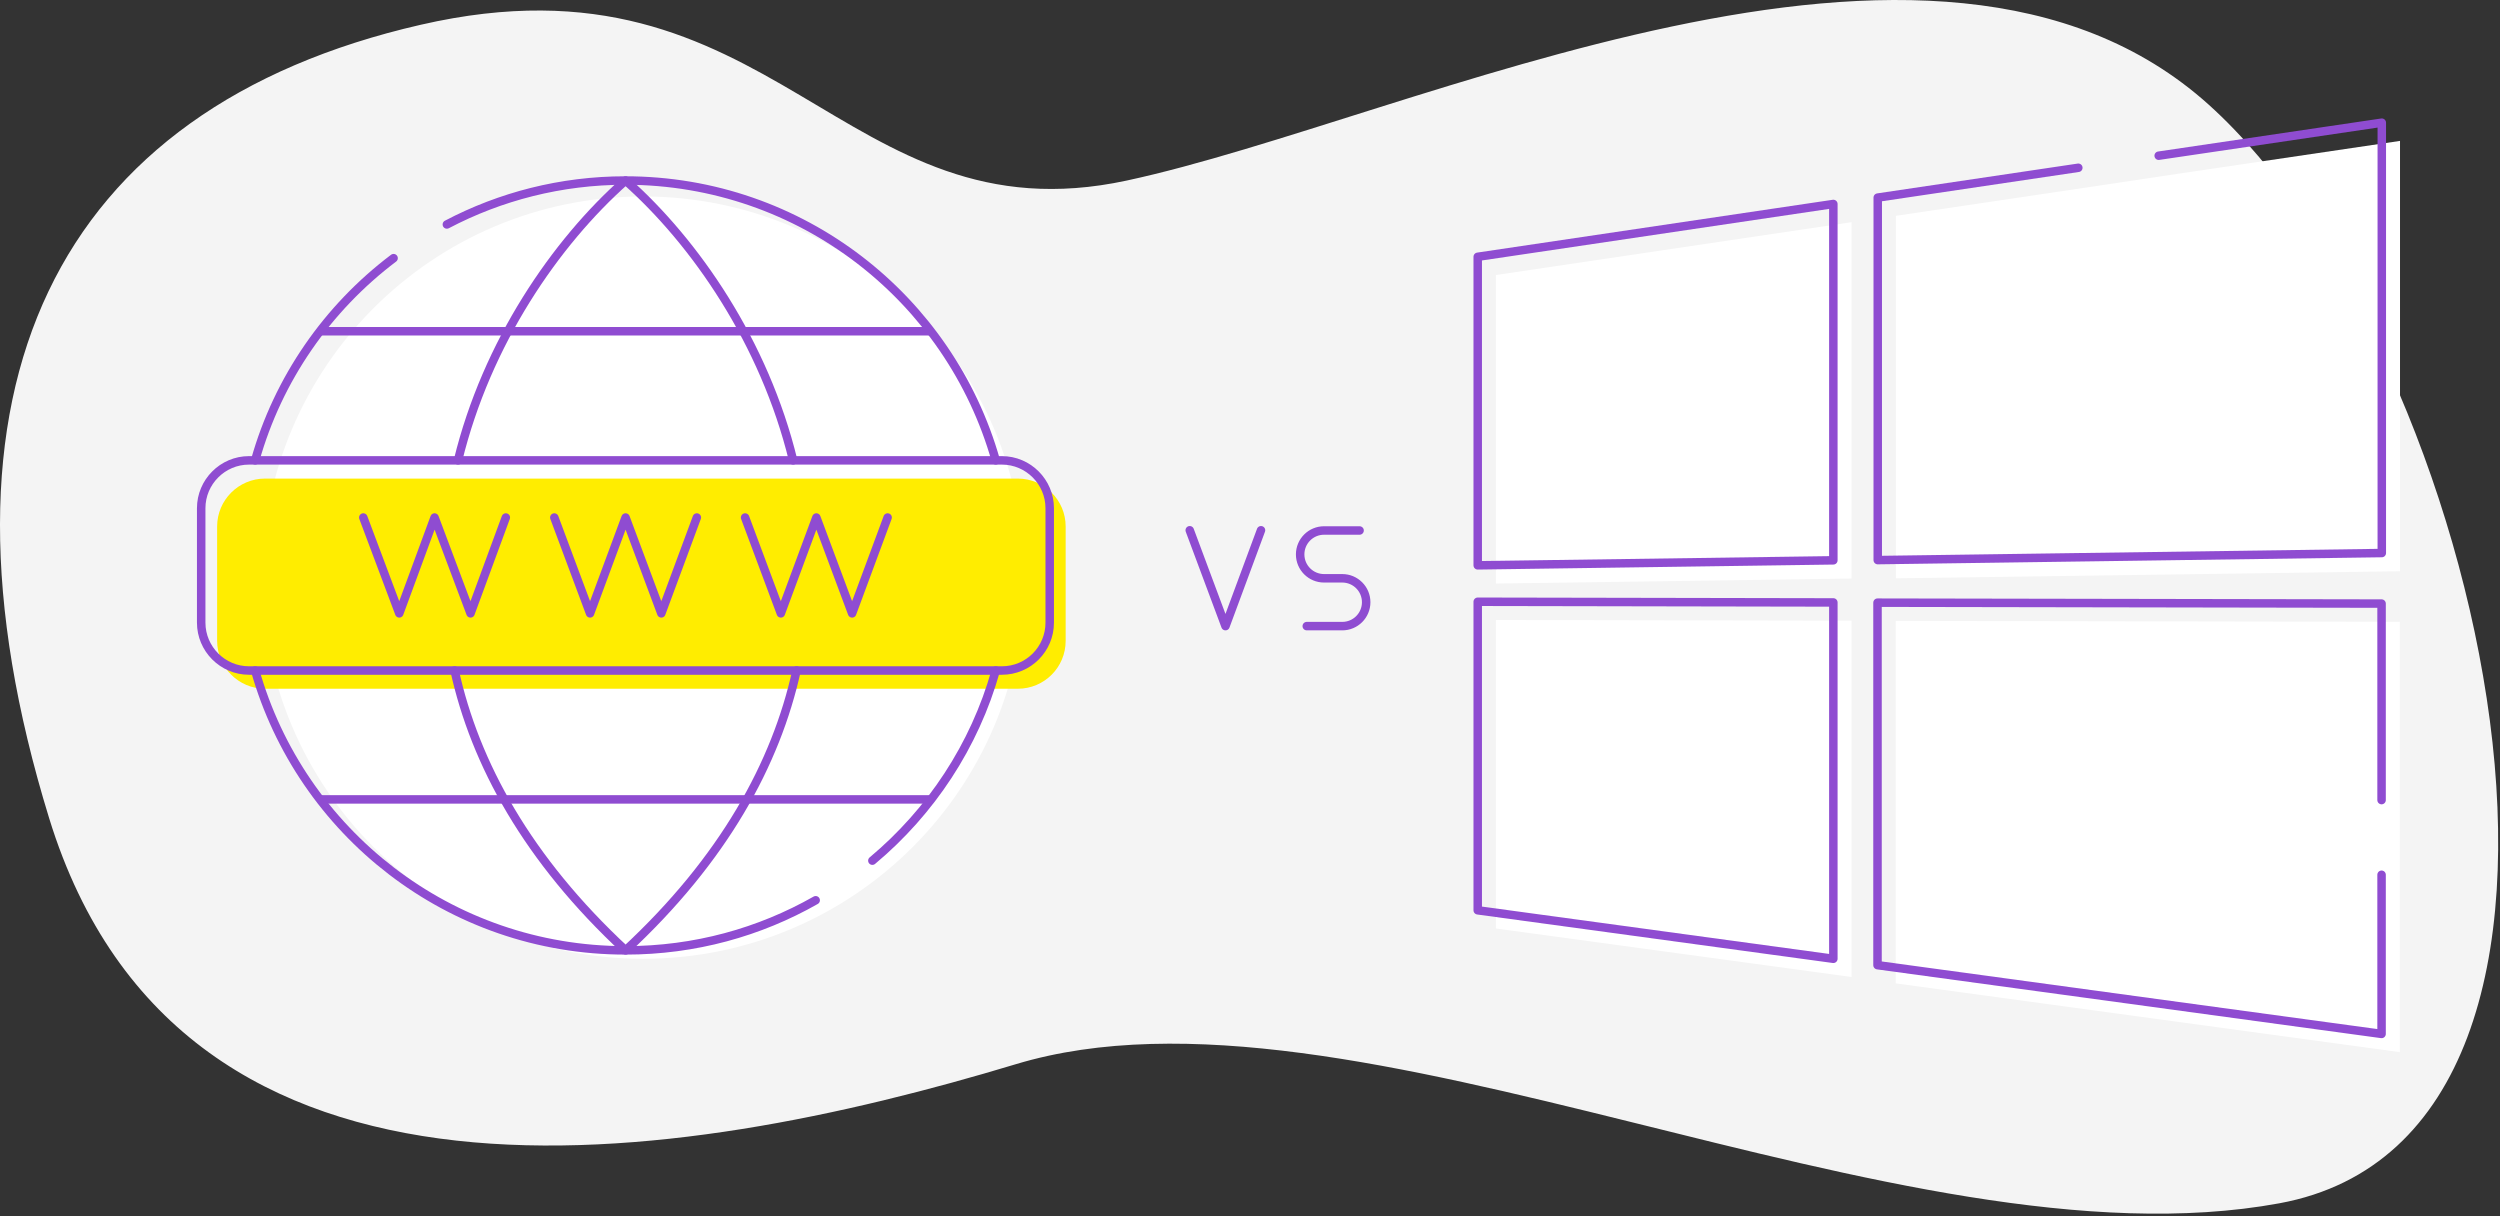 <svg width="884" height="430" viewBox="0 0 884 430" fill="none" xmlns="http://www.w3.org/2000/svg">
<rect x="0" y="0" width="884" height="430" fill="#333333" stroke="none"/>
<path d="M148.745 8.762C274.411 -20.143 297.274 85.652 398.467 63.833C499.66 42.014 683.565 -50.611 780.975 36.987C878.384 124.586 940.416 400.77 805.975 425.487C671.534 450.205 477.843 340.477 359.181 376.305C240.519 412.134 64.216 441.521 17.363 289.27C-29.49 137.019 19.858 38.31 148.745 8.762Z" fill="#F4F4F4"/>
<path d="M741.332 65.765L670.408 76.312V204.49L848.643 201.994V49.823L769.75 61.498L741.332 65.765Z" fill="white"/>
<path d="M528.963 206.341L654.709 204.57V78.566L528.963 97.246V206.341Z" fill="white"/>
<path d="M848.563 289.351V219.867L670.328 219.545V347.723L848.563 372.038V315.759V289.351Z" fill="white"/>
<path d="M227.402 339.027C301.829 339.027 362.165 278.684 362.165 204.248C362.165 129.811 301.829 69.468 227.402 69.468C152.974 69.468 92.639 129.811 92.639 204.248C92.639 278.684 152.974 339.027 227.402 339.027Z" fill="white"/>
<path d="M359.91 243.538H93.685C84.347 243.538 76.779 235.89 76.779 226.631V186.132C76.779 176.873 84.347 169.225 93.685 169.225H359.91C369.249 169.225 376.816 176.873 376.816 186.132V226.631C376.816 235.97 369.249 243.538 359.91 243.538Z" fill="#FFED00"/>
<path d="M528.963 328.319L654.709 345.469V219.465L528.963 219.224V328.319Z" fill="white"/>
<path d="M139.17 91.288C115.824 108.92 98.355 133.879 90.224 162.784" stroke="#8F4CD1" stroke-width="3" stroke-miterlimit="10" stroke-linecap="round"/>
<path d="M352.102 162.783C335.921 105.699 283.432 63.833 221.123 63.833C198.34 63.833 176.846 69.468 158.008 79.372" stroke="#8F4CD1" stroke-width="3" stroke-miterlimit="10" stroke-linecap="round"/>
<path d="M308.469 304.326C329.158 287.015 344.615 263.747 352.102 237.097" stroke="#8F4CD1" stroke-width="3" stroke-miterlimit="10" stroke-linecap="round"/>
<path d="M90.224 237.097C106.405 294.181 158.893 336.048 221.203 336.048C245.676 336.048 268.62 329.607 288.423 318.335" stroke="#8F4CD1" stroke-width="3" stroke-miterlimit="10" stroke-linecap="round"/>
<path d="M354.276 237.098H88.05C78.712 237.098 71.144 229.449 71.144 220.19V179.692C71.144 170.432 78.712 162.784 88.05 162.784H354.276C363.614 162.784 371.181 170.432 371.181 179.692V220.19C371.181 229.529 363.614 237.098 354.276 237.098Z" stroke="#8F4CD1" stroke-width="3" stroke-miterlimit="10"/>
<path d="M160.745 237.097C167.99 269.947 186.506 303.843 221.203 336.048C255.9 303.843 274.416 269.947 281.661 237.097" stroke="#8F4CD1" stroke-width="3" stroke-miterlimit="10" stroke-linecap="round" stroke-linejoin="round"/>
<path d="M280.454 162.783C270.311 121.158 245.918 85.732 221.204 63.833C196.489 85.732 172.097 121.158 161.953 162.783" stroke="#8F4CD1" stroke-width="3" stroke-miterlimit="10" stroke-linecap="round" stroke-linejoin="round"/>
<path d="M113.167 117.132H329.158" stroke="#8F4CD1" stroke-width="3" stroke-miterlimit="10"/>
<path d="M113.167 282.668H329.158" stroke="#8F4CD1" stroke-width="3" stroke-miterlimit="10"/>
<path d="M128.463 182.992L141.182 216.888L153.661 182.992L166.38 216.888L178.858 182.992" stroke="#8F4CD1" stroke-width="3" stroke-miterlimit="10" stroke-linecap="round" stroke-linejoin="round"/>
<path d="M196.006 182.992L208.645 216.888L221.203 182.992L233.843 216.888L246.401 182.992" stroke="#8F4CD1" stroke-width="3" stroke-miterlimit="10" stroke-linecap="round" stroke-linejoin="round"/>
<path d="M263.468 182.992L276.107 216.888L288.665 182.992L301.304 216.888L313.863 182.992" stroke="#8F4CD1" stroke-width="3" stroke-miterlimit="10" stroke-linecap="round" stroke-linejoin="round"/>
<path d="M420.691 187.501L433.33 221.397L445.889 187.501" stroke="#8F4CD1" stroke-width="3" stroke-miterlimit="10" stroke-linecap="round" stroke-linejoin="round"/>
<path d="M462.07 221.397H474.629C479.298 221.397 483.081 217.613 483.081 212.943C483.081 208.273 479.298 204.489 474.629 204.489H468.188C463.519 204.489 459.735 200.705 459.735 196.035C459.735 191.366 463.519 187.582 468.188 187.582H480.747" stroke="#8F4CD1" stroke-width="3" stroke-miterlimit="10" stroke-linecap="round" stroke-linejoin="round"/>
<path d="M734.891 59.324L663.968 69.871V198.049L842.203 195.553V43.382L763.309 55.057" stroke="#8F4CD1" stroke-width="3" stroke-miterlimit="10" stroke-linecap="round" stroke-linejoin="round"/>
<path d="M522.523 199.9L648.27 198.129V72.126L522.523 90.805V199.9V199.9Z" stroke="#8F4CD1" stroke-width="3" stroke-miterlimit="10" stroke-linecap="round" stroke-linejoin="round"/>
<path d="M842.123 282.91V213.427L663.888 213.104V341.282L842.123 365.597V309.318" stroke="#8F4CD1" stroke-width="3" stroke-miterlimit="10" stroke-linecap="round" stroke-linejoin="round"/>
<path d="M522.523 321.878L648.27 339.028V213.024L522.523 212.783V321.878V321.878Z" stroke="#8F4CD1" stroke-width="3" stroke-miterlimit="10" stroke-linecap="round" stroke-linejoin="round"/>
</svg>
